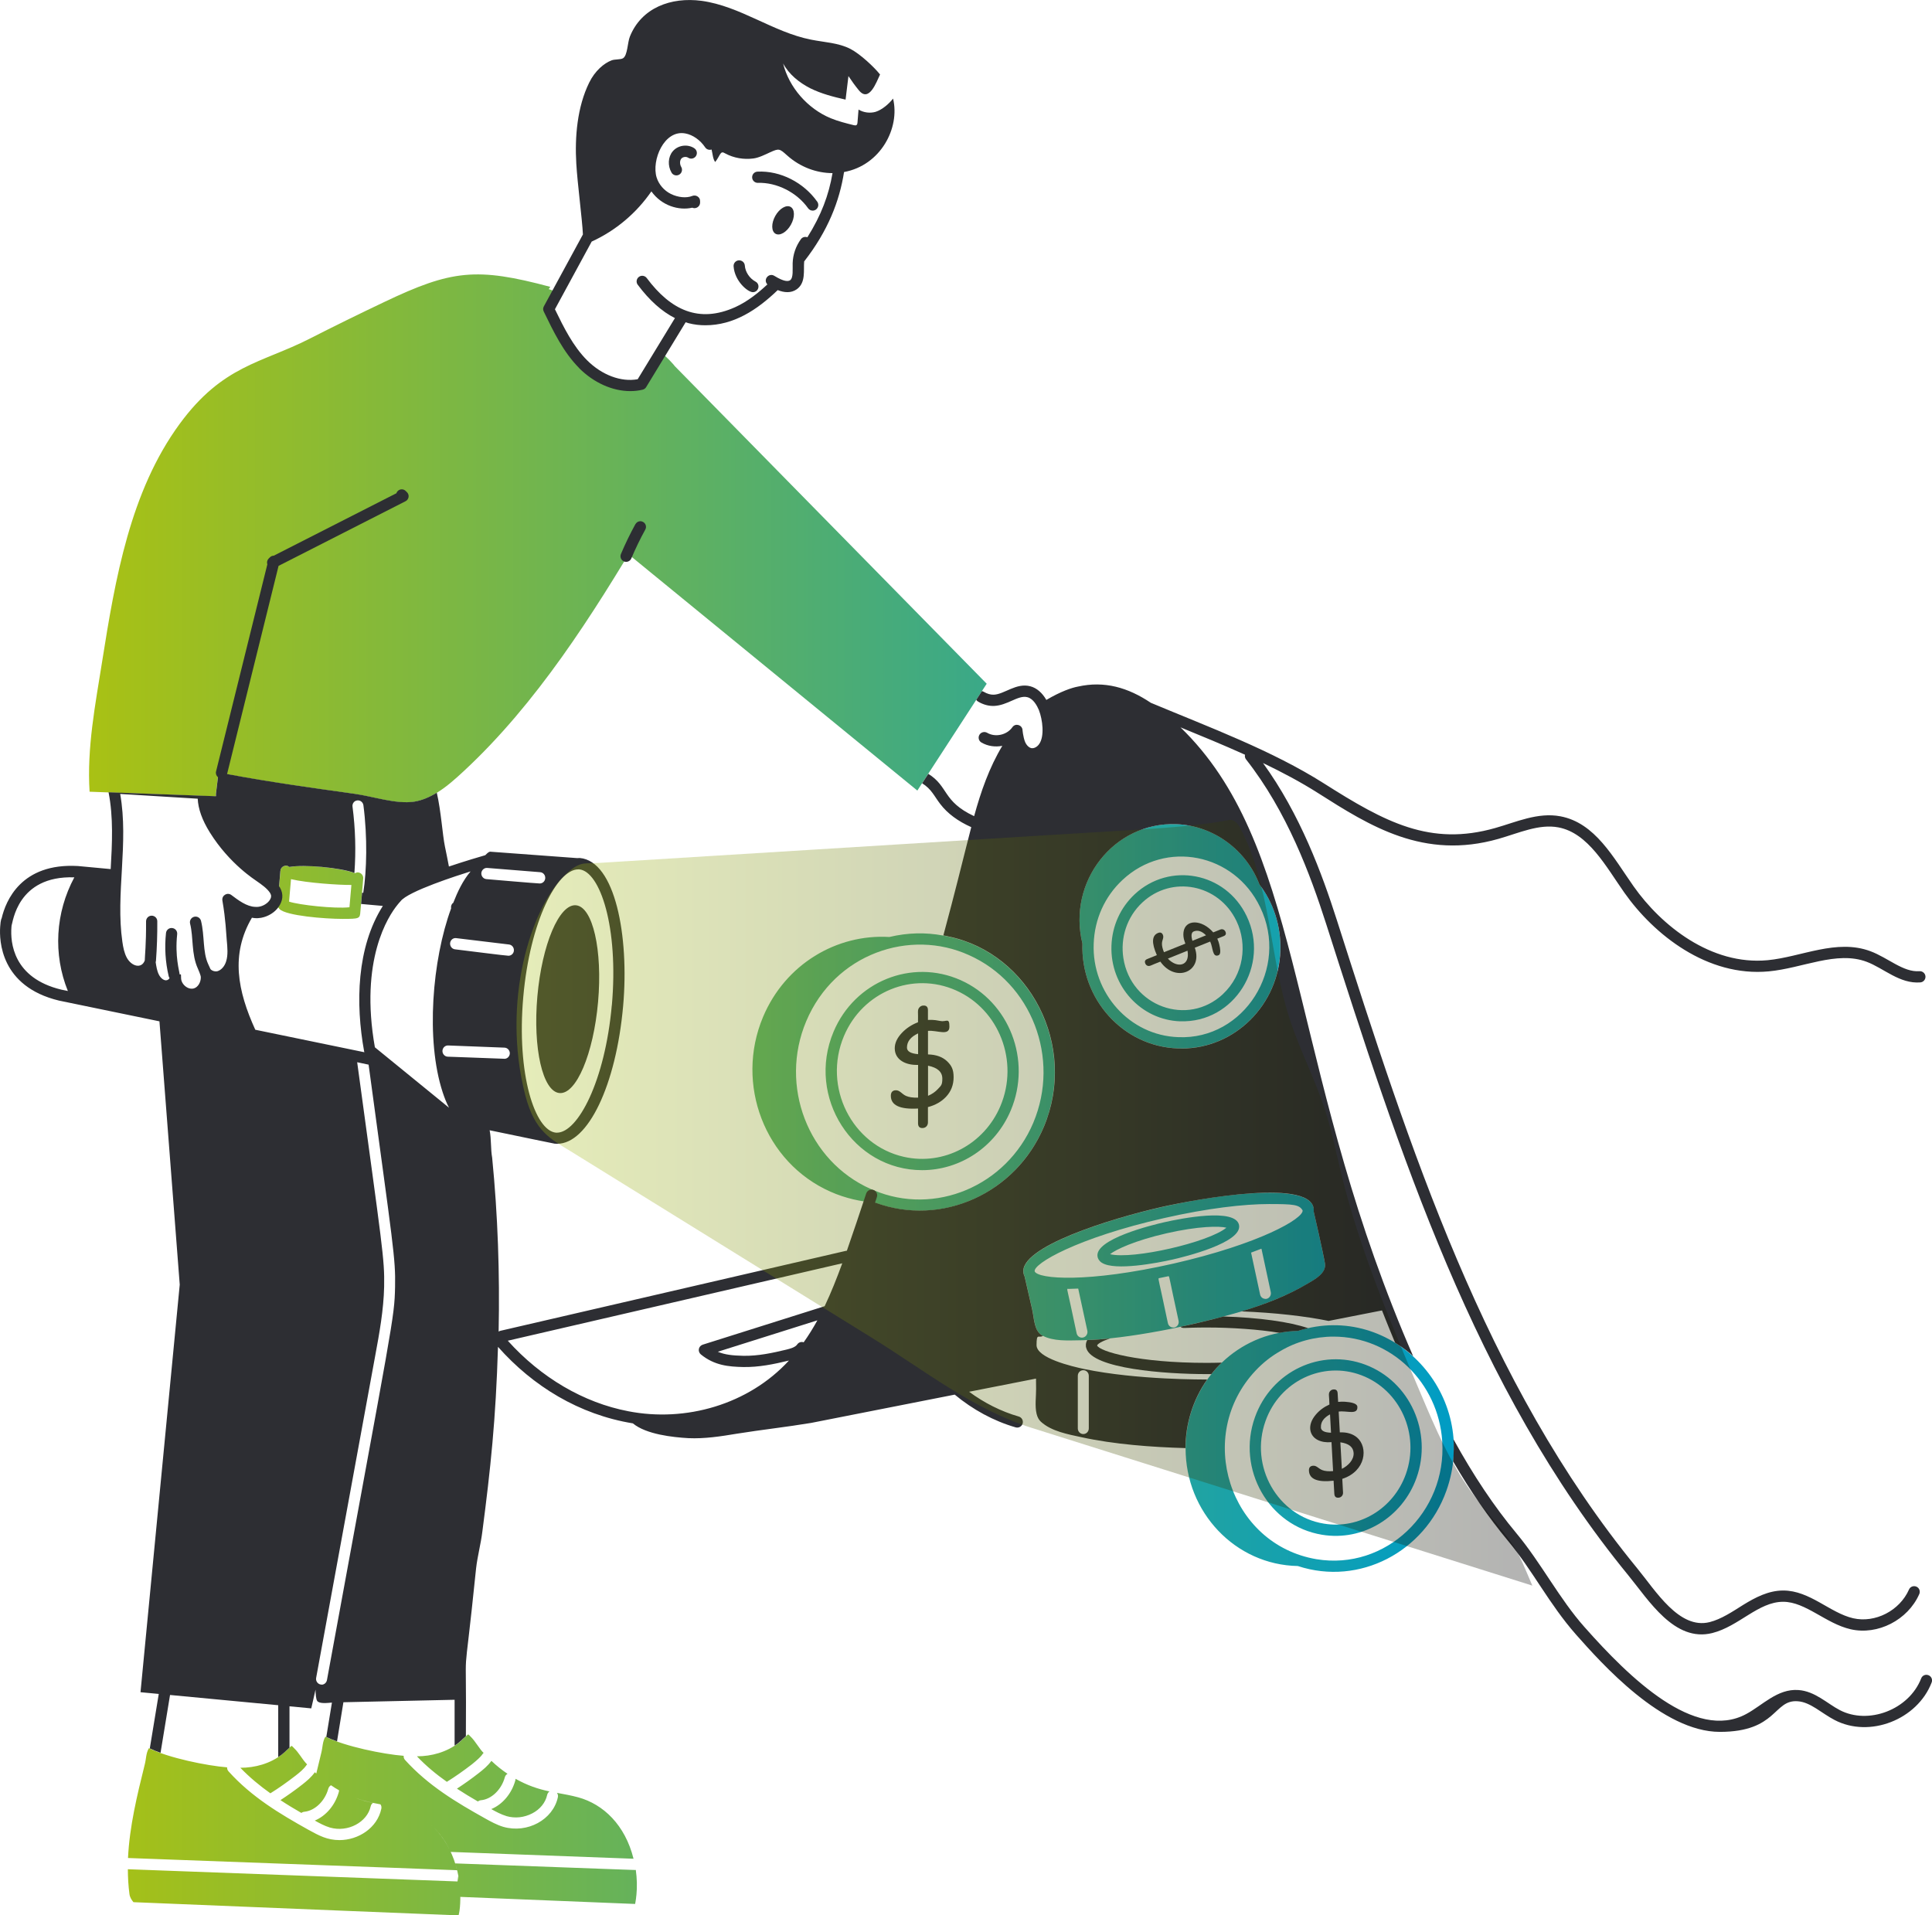 <?xml version="1.0" encoding="UTF-8"?>
<svg id="Layer_1" xmlns="http://www.w3.org/2000/svg" version="1.1" xmlns:xlink="http://www.w3.org/1999/xlink" viewBox="0 0 3905.9 3872.3">
  <!-- Generator: Adobe Illustrator 29.8.3, SVG Export Plug-In . SVG Version: 2.1.1 Build 3)  -->
  <defs>
    <style>
      .st0 {
        fill: url(#Naamloos_verloop_26);
      }

      .st1 {
        fill: #2d2e33;
      }

      .st2 {
        fill: url(#Naamloos_verloop_23);
      }

      .st3 {
        opacity: .3;
      }
    </style>
    <linearGradient id="Naamloos_verloop_26" data-name="Naamloos verloop 26" x1="180.1" y1="2213.5" x2="2939.3" y2="2213.5" gradientUnits="userSpaceOnUse">
      <stop offset="0" stop-color="#a9c114"/>
      <stop offset="1" stop-color="#009cc4"/>
    </linearGradient>
    <linearGradient id="Naamloos_verloop_23" data-name="Naamloos verloop 23" x1="1044.1" y1="2431.5" x2="3097.8" y2="2431.5" gradientUnits="userSpaceOnUse">
      <stop offset="0" stop-color="#a9c114"/>
      <stop offset="1" stop-color="#000"/>
    </linearGradient>
  </defs>
  <g id="Business_man">
    <g id="Business_man1" data-name="Business_man">
      <g>
        <path class="st0" d="M977.7,3543.9c-2.9,1.9-.6,4.4-23.5,22.9-16.5,12.7-33.7,24.9-50.8,35.5-21.5-15.2-41.9-32-60.5-51.6,29.6,0,60.3-8.4,84.8-27.5,4.4-3.5,8.2-7.9,12.6-11.4.8-.6,1.2-1.1,1.8-1.7,5.5-4.9,3.5-4.9,10,1.5,8.7,8.3,18.5,26.1,25.6,32.2ZM966.1,3642c-14.5-8.3-28.6-17-42.3-25.9,14.8-9.7,29.4-20,43.7-31.2,9.6-7.4,18.6-14.9,26-25,10.3,9.9,21.2,18.5,32.6,26.2-2.7,1.4-4.6,3.8-5.5,7-6.8,25-27.1,44.6-48.4,46.4-2.4.3-4.4,1.2-6.1,2.6ZM1023.7,3671.5c-10.6-3.2-21.1-8.8-30.5-14.1,22.6-9.3,41.3-31.1,48.7-58.2.3-1.1.4-2,.4-3,24.3,13.6,45.2,20.5,68.6,25.5-2.4,1.7-4,4.1-4.7,7.1-3.4,15.5-14.3,29.1-30.2,37.3-16.4,8.5-34.8,10.5-52.2,5.5ZM1280.9,3757.8l-369.8-13.8c-18.3-41.1-53.8-74.7-98.6-87.1-47.4-13.3-104.1-8.4-173.1-71.3,3.2-13.8,6.7-27.8,10-41.4,3.2-12.3,2.3-22.8,8.5-33.2,39.8,19.9,117.1,35.5,158.2,38.7-.3,2.9.5,5.9,2.7,8.3,46.9,51.9,103.5,85.6,162,118.3,10.9,6.1,23.4,13,36.7,17,48.9,13.9,100.4-14.5,110.3-59.6.8-3.3,0-6.7-1.8-9.1,14.6,2.7,29,5.2,43.2,9.1,50.6,14,94.6,55.7,111.6,124.1ZM1286.5,3831.7c-.4,4.4-.9,8.9-1.8,13.7-.1,1.4-.6,2.6-.7,3.8-1.1,0-351.4-14.3-353.4-14.3,0-23-3.4-45.9-10.3-67.7,375.2,13.7,363.5,13.6,365.1,13.2,2.4,17.3,2.9,34,1.2,51.3ZM1382.1,909.7c-19.7,56.6-50.2,108.5-80.7,159.6-103.9,175.3-216.9,353.2-363.4,489.3-16.2,15-34.7,31.9-55.1,44.3-14.6,8.9-29.9,15.6-45.8,18.1-36.6,5.5-83.4-10.8-120.6-15.9-89.6-12.6-179.1-24.7-268-41.9-97.5-18.8-126.7-51.1-103.6-152.1,48.7-208.3,171.3-433.8,285.9-610.7,39.3-64.5,82.2-128.8,142.3-173.1,85.4-62.3,192.1-75,297.3-53.2,20.2,4.2,39.1,9.9,57.3,17l-18.5,33.8c19.4,39.9,38.7,80.4,69.8,111.5,30.9,30.9,75.4,50.5,117.6,40.5l39.4-64.6c24.7,19.9,44.1,44.4,54.5,74.2,13.7,39.6,5.5,83.7-8.3,123.3ZM620.8,3567.1c-.5.5-.9.9-1.2,1.4-5.6,8.2-13.5,14.6-22.3,21.5-16.5,12.7-33.5,24.9-50.7,35.5-21.4-15.2-41.7-32-60.7-51.6,29.7,0,60.4-8.3,84.9-27.5,4.4-3.5,8.2-7.7,12.6-11.4.8-.6,1.4-1.1,1.8-1.7,5.3-4.9,3.5-4.9,9.9,1.5,8.5,8,15.2,20.5,23.1,29.4.9.9,1.7,1.8,2.6,2.7ZM669.5,3609.1c-2.8,1.4-4.9,3.9-5.8,7.1-6.8,25-27.2,44.6-48.4,46.6-2.4.2-4.4,1.1-6,2.4-14.5-8.3-28.6-16.8-42.3-25.9,14.8-9.7,29.4-20,43.7-31.2,9.4-7.4,18.7-15,25.8-25.2,1,.9,1.9,1.8,3,2.7,9.6,8.8,19.6,16.7,30.1,23.5ZM754.1,3644.9c-2.4,1.5-4,3.9-4.7,7-7,31.8-46,53.3-82.5,42.8-10.6-3.2-21.1-8.8-30.5-14.1,22.6-9.4,41.3-31.1,48.7-58.2.3-1.1.4-2,.4-3,16.5,9.3,33.8,16.5,51.5,21.5,5.6,1.5,11.4,2.9,17.1,4.1ZM924.1,3781c-2.6-.2-155.7-6-665.3-24.7,3-63.7,18.5-127.3,33.8-188.9,3.2-12.3,2.3-22.8,8.5-33.2,39.7,19.9,117.6,35.6,158.1,38.8-.3,2.9.8,5.9,2.9,8.2,46.9,52,103.5,85.7,161.9,118.3,21.1,11.6,37.8,20.6,62.3,20.6,38.3,0,76.5-24.7,84.6-63.3.8-3.3,0-6.7-1.8-9.1,14.6,2.6,29.1,5.2,43.4,9.1,58,16.1,97.4,65.4,111.6,124.1ZM927.9,3868.5c-.2,1.4-.6,2.6-.7,3.8-4.1,0-378.5-15.3-657.4-26.7-3.8-4.4-7.4-10.3-8.1-16.5-2.2-16.5-3.2-33.4-3.2-50.1,892.5,33.1,193.3,7.2,666.4,24.7v-11.4c.1,0,1.5,11.4,1.5,11.4l.3-11.4v-1.5c.3,3,.9,6.1,1.3,9.1,4.1,26.2,2.9,55.2,0,68.6ZM1994.8,1382.3c-23.3,35.9-138,212.6-130.8,201.4l-9.4,14.6-592.3-484.5,89.2-386.5,643.3,655ZM1918,1893.7c-.4-.4-10.6-2.2-11.1-2.3-35.5-6.7-72.1-5.9-108.9,2.9-106.5-6.4-210.4,54.9-255.3,161.5-57.3,136.2,3.6,294.6,136.2,353.4,30.4,13.6,63.7,20.6,88.7,21.7,135.6,50.9,285.7-18.2,342.4-152.4,69.3-164.6-29.6-351-192-384.8ZM2089.1,2269.7c-54.4,128.6-199.6,188.8-322.9,136.5-.2,0-.3-.2-.5-.2-1.8-.6-3.5-1.5-5.5-2.3-126.8-56.4-185.2-208.6-130.3-339,57.8-137.1,210-187.8,328.9-133.8,126.7,56.3,185.1,208.3,130.3,338.7ZM1864.3,2365.7c-139.6,0-234.8-147.6-179.1-279.9,42.8-101.6,157.8-148.3,256.8-104.3,98.6,43.9,144.2,162,101.5,263.3-31.4,74.5-102.8,120.9-179.2,120.9ZM1706.2,2094.6c-43.4,103.1,16.2,220.6,121.3,244.2,80.3,18.1,162.3-25.1,195.1-102.9h0c37.9-89.9-2.4-194.8-89.8-233.6-87.4-38.9-188.8,2.5-226.6,92.3ZM2546.3,1788.2c-26-68.1-91-119.2-168.5-122.1-125.6-4.4-220.3,115.9-189.5,241.3-3.8,112.4,82.2,208.2,193.1,212.1,2.4.1,4.9.1,7.3.1,49.8,0,97.2-18.8,134.2-53.2,80.7-75.4,85.2-197.7,23.4-278.2ZM2382.2,2096.8c-99.1-3.4-174.9-89.9-171.1-188.7,1.7-49.8,22.3-95.6,58.2-129.1,87.3-81.7,226.1-54,278.2,54.8,60,123.4-32.4,268.7-165.3,263ZM2385.9,2064.8h0c-79.1-2.8-141.7-70.9-138.9-152.8,1.4-40.2,18.1-77.1,47.1-104.2,70.2-65.5,183.5-44.9,226.2,44.2,47.8,99.7-25.4,216.5-134.3,212.7ZM2472.3,2009.8c41.9-39.1,50.4-100,27.4-147.9-35.8-74.8-130.8-92.9-190.2-37.4-31.6,29.4-44.7,72-38.4,112.4,15,97.6,129.8,139.5,201.2,73ZM2640,2459c-1.2,1.7-2.5,3.3-4.4,5.2,1.8-1.8,3.2-3.5,4.4-5.2ZM2644.8,2445.8c.3,2.6-.1,5.3-1.6,8.2,1.3-2.9,1.9-5.6,1.6-8.2ZM2656,2449.3c.3-1.7.3-3,.2-4.7-1.2-7.5-4-13.8-13.3-19.7-41-26.1-177.6-10.9-294.9,15.6-101.3,23.1-289.9,81-278.5,134.1.5,2.3,1.2,4.6,1.8,5.6.2.2.3.3.3.5,5.2,22.3,10.3,44.4,15.3,66.7,2.7,11.7,3.6,29.1,9.7,41.3,2.8,5.2,6.5,9.9,12.1,12.1,21.2,10.8,49.8,9.3,71.9,8.9,5.9,0,11.7-.2,17.6-.6,15.3-.5,30.6-1.7,45.8-3.2.3,0,.5,0,.6-.2,48.1-4.9,111.2-16,155.6-26.4,82.7-18.7,172.5-41.6,244.7-84.9,13-7.7,36.9-20.3,33.8-39.9-2.9-17.7-18.8-88-22.8-105.3ZM2187.4,2704.3c-5.2,0-9.7-3.6-10.8-8.9-21.1-99.9-18.8-83.9-18.8-89.8,1.5,0-1.4.6,22-.5l18.5,85.4c1.4,7.1-4,13.8-10.9,13.8ZM2382.6,2675.8v.2c-3.7,11.2-19,10.1-21.5-1.1-19.7-93.7-19.2-86.2-18.7-90.7,7.1-1.5,13.8-2.9,20.3-4.2,2,3,.4.2,20,90.1.1,1.5.7,2.5-.2,5.8ZM2558.3,2625.9c-5.2,0-9.7-3.6-10.8-8.9l-18.2-84.6c7.1-2.6,14-5.2,20.8-7.9.2.2.2.3.3.5l18.7,87.1c1.6,7.2-3.8,14-10.8,14ZM2372.3,2554.6c-173.2,39.3-273.2,31.4-280.5,15.8-3.5-15.5,85.7-67.7,261.1-107.7,88.7-20.2,162.6-28.5,212.5-28.5s61.4,1.1,68.1,12.9c1.7,16.4-86.6,67.7-261.2,107.5ZM2227.7,2553c-5.9-3.8-8-8.6-8.7-11.9h0c-7.7-35.8,110.8-64.7,134.7-70.1,34.9-7.9,143.7-29.3,151.2,5.4,7.7,35.8-110.8,64.7-134.7,70.1-30.5,6.9-116.3,23.2-142.4,6.5ZM2244.3,2535.6c46.1,11.2,199.2-23.9,235.1-53.6-14.2-3.5-56.3-3.4-120.8,11.3-64.8,14.8-103.1,33-114.4,42.3ZM2241.2,2536.3h0ZM2624.1,2690.6c-12.6.3-25,1.5-37.3,3.9-110.8,20.9-189.9,119.9-189.9,233.3-.2,129.5,100.6,235.9,226.8,238.2,125.1,41.1,256.5-29.1,300.3-151.8,69.3-192.9-107.7-384.2-299.9-323.6ZM2661.4,3152.2c-176.6-30-246.2-250.5-123-381.3,14.9-15.8,31.6-29,49.8-39.3,32.1-19.3,70.1-29.4,107.7-29.4,116.5,0,211.7,92.9,219.8,210.8v.6c9.6,143.2-114.2,261.8-254.2,238.6ZM2672.8,3102.8c-108-17.7-173.2-132.7-135.7-237.6,33.3-93.2,133.5-140,223.3-106.2,89.9,33.9,136.3,136.6,103.3,228.9h0c-28.5,79.8-108.4,128.5-190.9,114.9ZM2558.5,2872.8c-32.8,91.9,24.3,192.2,118,207.5,71.2,11.8,140.8-30.3,165.7-100.1h0c28.8-80.7-11.6-170.4-89.9-199.9-78-29.5-165,11.6-193.8,92.5ZM2852.9,2984.1h.1-.1ZM724.4,1763.7c-2.4-.2-4.6.5-6.5,1.5-39.1-13-106.3-17.2-132.7-12.4-8.2-6.2-17.6-.2-18.2,7.9-.1,1.6-5.9,67.8-5.8,66.3-.5,4,1.3,8.1,3.9,10.8,13.2,13.7,92.4,19.9,127.1,19.9s35.4-.4,36.4-15c.1-1.5,3.6-40.2,3.3-37.8l2.4-28.7c.6-6.2-3.9-11.7-10-12.4ZM706.5,1834.2c-30.1,3.3-102-4.7-122.1-11.4.4-4.6,4.2-48.1,3.9-45.4,32.6,7.7,98.1,12,122.1,11.7l-3.9,45.1ZM1112.5,579.9l-204.2,305.8-404.3,267c-4.4,2.4-8.5,7-13.5,7l-48.8,402.1-5.3,43.5v4.7l-14.1-.5c7.3.3-104.7-3.9-241.2-8.9-5.6-88.3,11.5-175.7,25.3-262.7,26.7-168.7,56.9-344.5,156.8-480.9,87.1-118.8,165.5-122.8,262.3-172,50.2-25.6,100.9-50.5,151.7-74.6,135.8-64.7,186.3-70.3,335.2-30.5Z"/>
        <g>
          <path class="st1" d="M1598.4,418.3c-8.7-4.9-22.6,3.2-31,18.2-8.4,15-8.2,31.2.5,36.1,8.7,4.9,22.6-3.2,31-18.2,8.4-15,8.2-31.1-.5-36.1Z"/>
          <path class="st1" d="M1531.9,369.7c.1,0,.3,0,.4,0,37.9-1.3,78.7,19.2,101.4,51.3,2.2,3.1,5.7,4.8,9.3,4.8,9.1,0,14.6-10.3,9.3-17.9-27.3-38.8-74.5-63.2-120.8-60.9-6.3.2-11.2,5.5-10.9,11.8.2,6.1,5.3,10.9,11.4,10.9Z"/>
          <path class="st1" d="M1170.9,744.3c29.8,29.8,67.6,46.4,103.3,46.4,8.5,0,16.8-.9,25-2.9,3-.7,5.5-2.5,7.1-5.1l79.9-131.2c2,.6,3.9,1.4,5.9,1.9,11.6,3,22.9,4.2,33.8,4.2,57.5,0,104.6-30.9,146.4-71.1,13,5.1,26.8,6.5,38.4-1.6,19-13.5,13.4-38.5,15.1-56.4,48.2-61.8,71.5-122.2,80.6-180.7,74.1-13.6,113.5-89.2,99.1-148.5-8.4,10.8-22.1,22.6-35.3,26.8-11.2,3.2-24.1,1.7-34.5-4.6-.7,8.6-1.3,17.4-2.1,26.1-.4,5.5-2.6,6.7-7.4,5.5-15.8-3.9-31.7-7.9-46.8-14.1-46.8-19.4-84.3-62.5-96.2-110.7,11.8,22,32.6,38.8,55,50.2,22.6,11.2,47.1,17.4,71.3,22.9,1.9-15.9,3.8-31.9,5.8-47.6,6.5,9.9,13.4,19.4,21,28.7,20.7,25.5,35.4-16.1,42.9-31.9-11.8-14.8-39.6-41.1-59.9-51.7-24.5-12.6-52.8-13.3-79.8-18.8-76.6-15.1-142.8-67.7-221-78.4-62.2-8.3-121.7,14.2-145,72.1-4.9,11.7-4.6,38.4-14,44-5.2,3-16.7,1.7-23,4.2-15.1,5.6-33.8,21.2-45.4,45.2-24.1,49.1-29.2,109.5-26,163.5,2.4,40.9,11.9,111.9,13.4,143.3l-79,145.4c-1.8,3.2-1.9,7.1-.2,10.4,19.9,41,39.7,82.3,71.9,114.6ZM1196.4,488.3c48.5-22.2,90.4-57.6,120.5-101.4,20.8,29.1,55.5,39.2,82.6,33,7.4,3.3,16-2.3,15.9-10.6-.3-1.5,1.3-7.9-5.1-12.1-3.1-2.1-7.1-2.5-10.7-1.1-11.7,4.8-28.8,3.2-43.5-4.1-13.5-6.7-24.2-19.1-28.6-33.2-10.7-34.4,15-97.2,58.1-89,15.1,2.8,30.1,13.3,40.1,28.2,2.9,4.3,8.2,5.8,12.9,4.3,2.1,8.3,2.7,20,7.4,25.2,11.2-14.7,9.9-23.7,20.2-17.3,17.4,9.4,37.6,12.7,56.7,10.2,11.2-1.4,23.6-7.7,33.8-12.4,18.3-8.3,19.2-7.6,34.5,6.1,26.8,24,59.8,35.8,91.9,35.9-7.6,44.5-22.7,84.9-50.8,129.7-4.7-1.7-10-.4-13.1,3.8-10.5,14.5-16.2,31.4-16.7,48.8-.3,12.3,1.7,29.3-5.1,34.2-3.8,2.7-12.3,3.3-31.9-8.8-11.1-6.9-23.4,7.5-14.1,17.3-17.7,16.5-39.7,34.5-65.1,46-73.3,33-130.4,6-178.8-58.9-3.8-5-10.9-6.1-15.9-2.3-5,3.8-6.1,10.9-2.3,15.9,23.5,31.5,48.7,54.1,75.2,67.4l-75.3,123.6c-33.6,6.1-72.4-8.4-102.4-38.4-28.3-28.4-47-66.2-64.9-103.1l74.3-136.8Z"/>
          <path class="st1" d="M1403.7,299.7c-13.8-9.1-33.4-6.2-43.8,6.4-9.4,11.3-10.3,28.9-2.3,42.8,3.1,5.5,10.1,7.3,15.5,4.2,5.4-3.1,7.3-10.1,4.2-15.5-3.3-5.6-3.2-12.9.1-16.9,2.8-3.3,9.3-4.8,13.8-1.9,5.3,3.5,12.3,2,15.8-3.3,3.4-5.3,2-12.3-3.3-15.7Z"/>
          <path class="st1" d="M1522,590.7c11.8,0,15.8-15.8,5.4-21.4-12-6.4-20.7-19.5-21.6-32.5-.5-6.3-5.9-10.8-12.2-10.5-6.3.5-11,5.9-10.5,12.2,2.2,30.2,28.8,52.2,39,52.2Z"/>
          <path class="st1" d="M3898.6,3386.7c-5.8-2.3-12.4.6-14.6,6.5-24.8,63.7-107.1,94.3-164.7,64-25.1-13-50-38.3-83.7-40.5-42-3-72.6,31-105.1,48.4-103.8,56.3-236.3-73.1-326.9-175.4-50.9-57.1-88-130-137.4-189.3-45.4-54.5-87.2-117-128-191.1,1.5,9,.8,31.9-.5,45.2,35.3,60.8,71.9,113.6,110.9,160.5,50.3,60.3,83.1,127.8,137.9,189.9,51.4,57.9,174.3,196.4,290.5,196.4s108.2-65.6,157.3-61.9c25.8,1.6,48.4,24.3,74.5,37.8,71,37.3,167.6-.7,196.4-75.8,2.3-5.9-.6-12.4-6.5-14.7Z"/>
          <path class="st1" d="M2386.4,1470.4c43.5,17.8,87.6,36,130.6,55.4-.7,3.2-.1,6.6,2,9.3,83.1,105.7,130.1,233.1,161.9,332.2,147.5,461,299.9,937.7,610.8,1317.2,41.5,50.6,93.5,136.2,170,117,53.9-13.6,92.9-63,143-63.2h.3c45.5,0,86.2,44,136.3,55.5,54.8,12.7,115.8-18.6,138.9-71.1,2.5-5.8,0-12.5-5.8-15-5.8-2.5-12.5,0-15,5.8-18.8,42.8-68.4,68.3-112.9,58.1-46.9-10.8-87.4-56.1-141.4-56.1h-.3c-29.5.1-56.1,14-80.3,28.9-22.3,14-44.7,29.1-68.1,35-61.5,15.4-108.7-62.8-146.9-109.3-308.1-376.1-459.9-850.7-606.7-1309.7-30.2-94.4-74.1-213.9-149.4-317.8,38.8,18.6,76.3,38.5,111.1,60.6,105.1,66.8,213.9,135.8,365,92.7,41.9-12,81.9-30.6,121.1-23.2,60.4,11.4,96.1,79.1,133.5,132.2,59.5,84.4,167.3,170.5,291.7,158.9,68.6-6.4,137.3-42.1,197.9-19.4,34.5,12.9,66.8,45,108.6,41.7,6.3-.5,10.9-6,10.4-12.3-.5-6.3-6.2-10.8-12.2-10.4-32.5,2.6-63.4-27-98.9-40.3-68.8-25.8-140.2,11.7-208,18.1-114.5,10.8-215.2-70.1-271-149.4-40.8-57.9-77.5-128.2-147.9-141.5-45.9-8.6-89.7,11.8-131.6,23.6-131.5,37.5-222.5-11.4-346.5-90.1-104.7-66.4-230-112.8-350-163-46.2-31-93.8-44.7-147.2-32.8-12.7,2.3-34.8,9.8-64,27-8.4-14.6-19.7-24.3-32.5-27.6-28.4-7.5-52.4,16.2-73.7,17-6.4.3-13.3-1.7-20.3-5.8-1.2-.8-2.6-1.2-3.8-1.4l-11.4,17.6c.9,1.4,2.1,2.6,3.6,3.5,10.8,6.4,21.8,9.3,32.9,8.8,12.7-.6,24-5.5,34.9-10.3,12-5.3,22.4-9.9,32-7.3,12.1,3,19.7,17.6,23.2,25.9,0,.2.2.5.2.6,7.3,18.9,11.5,52.3.5,68-3.9,5.9-10.3,9.3-15.6,8.5-4.7-.8-9.6-5.3-12.6-11.7-4.6-10.3-5.9-28-5.6-25.6-1.3-9.9-14.4-13.8-20.5-5-11.2,15.8-34.6,20.9-51,11.2-5.3-3-12.3-1.4-15.6,4.1-3.2,5.5-1.4,12.4,4.1,15.6,12.8,7.5,28,9.5,42.2,6.7-26.4,43.8-43.4,92.6-57,142.2-64.3-30.2-51.3-59.9-92.7-85.6l-12.4,19.1c19.1,11.9,24.2,25.8,36.6,41.9,14.7,19.3,36,34.9,62.7,46.8-3.5,13.6-7,27.2-10.4,40.7-7.8,30.7-22,89-46,178.2.5,0,10.7,1.9,11.1,2.3,162.7,33.9,261.2,220.4,192,384.8-56.8,134.6-206.8,202.6-341.2,152.9,1.2-3.7,2.5-7.4,3.7-11.1,2-6-1.3-12.4-7.2-14.4-6-2-12.4,1.3-14.4,7.2-11.5,35-26.6,79.9-39.1,115.8-5.2.6,50.9-11.8-700.7,161.9-1.2.3-2.2.9-3.3,1.5,2.4-117.3-1.6-235.1-13.1-351.6-3.2-17.4-1.5-37.6-5.1-55.4,65.7,13.8,127,26.2,131.9,27.2,0,0,0-.2,0-.2.3,0,.6.2,1,.2,1.3.1,2.6.1,3.9.1,62,0,118.8-118.1,133.1-278.5,12.6-142-16.4-292.7-87.3-299.2-1.8-.1-3.7.2-5.5.2l-176.1-13c-4,.6-7.3,4.8-9.8,7.1-10.1,2.9-40.4,11.8-73.5,22.9-2.6-13.5-5.2-27.1-8.1-40.6-4.9-23.7-7.7-70.8-16.4-108.6-14.6,8.9-29.9,15.6-45.8,18.1-36.6,5.5-83.4-10.8-120.6-15.9-86.1-12.1-172.1-23.9-257.6-40l104.1-420.8,256.7-130.7c3.2-1.6,5.5-4.7,6.1-8.3.6-3.6-.5-7.2-3.1-9.8l-2.5-2.5c-4.4-4.5-11.6-4.6-16.1-.2-1.4,1.3-2.4,3-2.9,4.7l-247.9,126.2c-2.9,0-5.8,1.2-7.9,3.4l-2.5,2.5c-3,3.1-4,7.6-2.6,11.6l-103.7,418.8c-1.1,4.4.6,8.8,3.9,11.5l-4.1,33.8v4.7c-249.6-9.2,36.2,1.4-217.1-8,9.9,50.3,7.3,103.7,4.3,155.3l-66.4-6.2c-114.5-6.5-145.8,70.4-154,105.6-2,3.3-2.8,13.3-3,17.1-2,27.8.5,120.7,118.6,149.3l203.4,42,41,532.3-79.3,824,36.9,3.5-18.1,110.1c7.1,3.3,14.4,6.4,21.7,8.9l19.2-116.9,218.7,20.7v104.8c11.4-7.2,14.4-11.8,21-17.3.8-.6,1.4-1.1,1.8-1.7v-83.6c0,0,44,4.2,44,4.2,2.9-12.7,5.9-25.3,8.6-37.9.3,8.8.8,19.4,3.6,23.1,4.7,5.8,19.9,3.9,29.6,3.1l-11.4,69.5c7.1,3.3,14.4,6.4,21.7,8.9l12.9-79.1c134.1-3,223.1-5,224.8-5v92.6c11.5-7.2,14.9-12.5,21-17.3.8-.6,1.2-1.1,1.8-1.7,1.7-228.7-7.7-61.9,20.6-339,2.9-25.3,9.6-49.3,12.7-74.6,16.7-128.2,27.2-226.8,31.6-373.5,70.6,79.7,164.2,137,272.7,154.7,26.9,22.4,81,28.1,112.1,29.9,32.9,1.5,65.7-3.6,98.1-9,49.9-8,100.3-13.5,150.2-21.8l290.3-57.2c36.4,30.2,78.5,53.3,123.2,66.2,1.1.3,2.1.4,3.2.4,4.9,0,9.5-3.2,10.9-8.2,1.7-6-1.7-12.3-7.8-14.1-35.8-10.3-70-27.6-100.4-50.1l135.2-26.6c0,7,.1,13.9.2,20.9.2,14.3-2.9,34.9,1.1,50.7,1.5,6.1,4.2,11.5,8.6,15.6,21.5,19.6,55.5,25.5,81.6,31.2,66,14.5,142.6,20.2,210.7,22.1,0-49.2,15.2-98.2,43.8-138.6-6.5-.3-140.4,1.2-248.3-21.2-25.7-5.4-96.6-22.2-96.6-48.4s4.6-12.9,12.9-18.8c-5.6-2.2-9.3-7-12.1-12.1-6.1-12.1-7-29.6-9.7-41.3-5-22.3-10.2-44.4-15.3-66.7,0-.2-.2-.3-.3-.5-.6-1.1-1.4-3.3-1.8-5.6-11.4-53.1,177.2-111,278.5-134.1,69-15.6,314.8-61.5,308.1,9,.4,1.5,19.5,84.7,22.8,105.1,3,19.6-20.8,32.2-33.8,39.9-41.7,25-88,42.9-135.2,56.9,68.3,2.7,129.1,9.7,176.3,19.3l108-21.2c.9,1.8,7.4,19.6,26.4,65.2,16,9.7,31.1,21.9,36.6,27.3-14-32-27.8-65.2-41-98.9-212.6-539.8-188.3-939.4-429.6-1172.6ZM1019.6,2140.5c-15.2-.6-121.3-4.5-114.5-4.2-6-.3-10.8-5.6-10.6-11.8.3-6.2,5.2-11.1,11.5-10.9l113.9,4.4c6.2.2,10.9,5.5,10.8,11.7-.3,6.2-5.2,10.9-11.1,10.9ZM922.3,1896.6l107,12.9c6,.8,10.3,6.5,9.6,12.7-.6,5.8-5.5,10-10.9,10s-84.9-10.2-108.3-13c-6.1-.8-10.3-6.5-9.7-12.7.7-6.2,6.2-10.8,12.4-9.9ZM1236.9,2032.1c-13.7,153.6-68.7,257.8-110.9,257.8s-1.3,0-2,0c-42.4-3.9-80-117.6-66.1-274.5,13.6-153.6,68.7-257.8,111.1-257.8s1.3,0,2,0c42.4,3.9,79.9,117.6,66,274.5ZM1102.3,1775.5c-.4,6.1-5.3,10.6-11.1,10.6s-105.5-8.6-107.9-8.8c-6-.5-10.6-5.9-10.2-12.3.6-6.2,6.1-10.9,12-10.3l107,8.6c6.1.5,10.6,5.9,10.2,12.1ZM951.3,1761.8c-15.7,18.6-26.1,40.8-35,63.5-.5.4-1.1.6-1.5,1.1-2.4,2.6-3.4,6.2-2.8,9.7v.4c-38.1,103.7-51.7,265.9-17.1,371.6,3.5,10.7,7.6,21.4,12.9,31.4-15.3-12.5,55.5,45.2-149.9-122.2-31.2-176.9,27-265.2,45.9-288.3,2.7-3.5,4.4-5.2,4.7-5.5.4-.4.9-.9,1.2-1.4,15.1-20.3,117.3-52.8,141.6-60.4ZM566.9,1760.6c.5-6.2,5.9-10.9,12.3-10.5,2.3.3,4.1,1.2,5.9,2.6,29.5-5.3,101.6,1.1,131.4,12,3.3-44.6,2-89.3-3.8-133.8-.9-6.2,3.3-12,9.4-12.7,6.1-.8,11.7,3.5,12.6,9.7,8.4,64.4,6.8,132.8-.3,177h-1.5c0-.1-.9-.1-.9-.1l-2,22.6c.3.2.5.2.8.2l43.2,3.9c-53,83.4-55.5,197.2-37.8,294.3.2.5.3,1.1.5,1.5l-220.6-45.5c-35.7-78.4-50.4-152.2-6.8-226.5,2.8.4,8.2,2,18.6.2,14.7-2.7,27.4-11.1,34.7-21.1,0,0,0,0,0-.1,9-12.1,11.3-26.1,3.4-39.9q0-.2-.2-.3c-.4-.8-1.1-1.6-1.6-2.3l.2-2.7,2.4-28.4ZM399.7,1614.3c.9,20.9,8.9,43.4,24.4,68.4,40.3,64.7,92.5,96.6,94.8,98.6,9.8,6.8,21.3,14.8,27.2,24.1,1.2,2.3,2,4.2,2,6.1.2,3.6-2,8-5.9,12-7.2,7.2-17.4,10.8-26.1,9.9-17.3-.4-34.7-13.7-48.4-24-8.2-6.1-19.7.8-18.1,11.1,6.9,40,7.4,65,8.8,79.8,1.4,14.9,2.9,30.3-1.2,43.2-3,10-9.9,17.7-17.4,19.9-5.2,1.3-11.3-.7-14.3-4.2-.2-.4,1.2,2.4-4.6-10.1-11.4-24.7-7-57.4-14.5-87.4-1.5-6.1-7.7-9.8-13.8-8.3-6.1,1.5-9.8,7.7-8.3,13.8,7.2,28.8,2.1,61.3,15.9,91.4.7,1.5,5.8,13.1,5.8,17,.2,10-5.7,20.4-14.3,22.7-12,3.2-25.6-8.7-25.6-21.1s-1.1-5.4-2.9-7.4c-.5-6.5-9.8-36.2-5-81.1.7-6.3-3.8-11.9-10.1-12.5-6.3-.8-11.9,3.9-12.5,10.1-3.1,29.2-1.3,58.5,5.4,87.1.3,1.5,1,2.8,1.8,3.9-1,2.5-4.2,4.6-7.4,4.6-5.2-.2-10.6-4.7-14.1-11.4-3.9-7.4-5.3-16.9-6.6-25.5.2-.8.6-1.5.6-2.3,2-26.6,2.9-53.6,2.7-80.2,0-6.3-5.1-11.3-11.4-11.3h0c-6.3,0-11.3,5.2-11.3,11.5.3,46.9-2.5,70.3-2.6,79-6.3,17.2-26.3,12.5-36.3-5.5-5.2-9.6-7.4-21.1-9-32.3-14-96.8,13.2-199.1-4.4-298.8l156.7,9.6ZM23.1,1874.7c0-1.4.2-2.4.3-3.5,2.6-5.3,11-101.4,126.9-97.5-38.4,71.5-43.2,155.3-13.1,229.8l-13.4-2.8c-97.5-23.5-103-95.6-100.7-126.1ZM650,3405.7c-6.8,0-12.1-6.6-10.9-13.3l119.4-651.2c8.5-45.7,17.1-93.1,18.1-140,1.1-56.7-3.6-78.7-54.5-453.7l23.1,4.9c49.8,368.5,54.7,391.1,53.5,449.3-1.4,64.6-3.4,61.6-137.7,794.9-1.1,5.5-5.6,9.3-10.9,9.3ZM1611.8,2717.9c-4,5.8-13,8.4-22,10.6-27.8,6.7-57.2,13.1-87.3,12.5-21.2-.5-37.1-2.1-51.3-8.2l201.3-63.5c-8.5,15.5-17.7,30.3-27.7,44.4-4.7-1.6-10-.1-13,4.2ZM1026.6,2710.5l676.2-156.5c-11.1,30.3-22.6,59.4-35.6,86.7l-246.5,77.8c-4,1.3-7,4.6-7.8,8.7s.8,8.3,4,11c27.5,22.4,56,24.8,85.2,25.5,31.7.6,61.9-5.6,92.9-13.1-82,89.2-209,125.1-324.7,102.5-90.6-17.3-176.6-68-243.7-142.6ZM2201.2,2781.5v106.3c0,6.4-5,11.4-11.1,11.4s-11.1-5-11.1-11.4v-106.3c0-6.4,4.9-11.4,11.1-11.4s11.1,5,11.1,11.4ZM2388.7,2119.7c-2.4,0-4.9,0-7.3-.1-111.1-3.9-196.9-99.8-193.1-212.1-30.8-125.2,63.7-245.7,189.5-241.3,77,2.8,142.4,53.5,168.5,122.1,26.5,34.5,43.8,81.2,42.2,133.2v.2c-3.2,108.8-91.1,198.1-199.8,198.1Z"/>
          <path class="st1" d="M1855.2,2152.9h.9c0,0,0,66.2,0,66.2-10.4.3-18.6-.9-24.6-3.6-8.7-4-12.4-11.9-21.1-11.3-6.2.4-9.4,4.1-9.4,11.2,0,19.2,18.4,27.8,55,25.7v29.8c0,6.9,3.3,10.1,9.9,9.6,6-.4,10.1-5.2,10.1-11.2v-31.1c14.9-3.9,27-10.8,36.2-20.4,10.5-11,15.7-24.4,15.7-40.1s-4.3-23.4-12.8-31.8c-9.4-9.1-22.4-13.8-39-14.2v-47.6c18.4-1.7,43.3,11.2,43.3-8.4s-6.1-9.1-18.2-11.6c-14.8-3.1-22.1-2.1-25.2-2.1v-19.8c0-6.6-3.2-9.7-9.7-9.3-2.9.2-5.4,1.4-7.4,3.6-4.9,5.3-2.3,9.7-3,30.2-12.8,4.9-23.6,12-32.5,21.4-9.6,10.1-14.5,20.5-14.5,31.2,0,23.8,22.8,34.3,46,33.6ZM1876.2,2154.5c19.3,3.9,28.9,12.6,28.9,26.2s-3,14.2-8.9,20.9c-5.3,5.8-12,10.4-20,13.8v-60.8ZM1856.1,2089.2v42c-15-1.3-22.5-5.7-22.5-13.3,0-12.2,7.5-21.8,22.5-28.7Z"/>
          <path class="st1" d="M2467.5,1879.1l-14.7,5.9c-23.2-26.7-56.7-26.8-60.1-.6-1.5,11.8,3.1,21,3.8,23.3l-43.3,17.4c-2.9-7.1-4.3-13.1-4.1-17.9.3-7.1,4.5-11.6,1.8-17.5-1.9-4.2-5.2-5.4-9.8-3.5-12.5,5.1-13.3,20-2.3,44.8l-19.5,7.9c-4.5,1.8-5.7,4.9-3.7,9.4.9,2,2.3,3.3,4.2,4.1,4.7,1.9,7.1-1.2,26.1-8.3,30.6,43.6,86.9,20.3,69.6-28.1l31.1-12.5c5.9,12.3,4.1,32.9,16.9,27.7,3.4-1.4,4.3-6.6,2.8-15.6-1.9-11-4.4-15.7-5.3-17.9l12.9-5.2c4.3-1.7,5.5-4.8,3.5-9.1-1.8-4-6.2-5.8-10.2-4.2ZM2361.1,1938l39.7-16c5.6,31.7-21.2,36-39.7,16ZM2410.7,1902c-3.1-10.7-2.2-17,2.8-19,8-3.2,16.2-.6,24.7,7.9l-27.4,11.1Z"/>
          <path class="st1" d="M2218,2720.1c1.1-3.2,8.9-8.3,25.9-14.1-15.2,1.5-30.5,2.7-45.8,3.2-3.5,5.9-3.4,13.2-1.8,16.8,12.6,41.1,158.8,52,243.3,52h9.4c6.5-8.3,13.5-16.1,21.1-23.2-10.2.3-20.3.5-30.5.5-138.8,0-216.9-23.1-221.6-35.2Z"/>
          <path class="st1" d="M2386.6,2682.3c5.1,4.3,3.3,1.5,53.1,1.5s106.8,3.9,147.1,10.8c12.3-2.4,24.7-3.6,37.3-3.9,12.2-3.8,18.2-4.8,20.5-5.5-36.9-12.9-100.1-21.5-171.1-23.7-28.2,7.7-68.7,17.1-86.9,20.8Z"/>
          <path class="st1" d="M2708.7,2895.8l-2.3-42c16.3-2.4,38.8,7.7,37.8-9.7-.3-4.6-5.8-7.7-16.6-9.3-13.3-1.9-19.6-.7-22.3-.6l-1-17.4c-.3-5.8-3.3-8.4-9-7.7-2.6.3-4.7,1.5-6.4,3.5-4,4.9-1.5,8.9-1.2,26.9-11.1,5-20.3,11.8-27.6,20.5-18.3,21.5-12.6,43,4,51.2,7.7,3.8,16.7,5.3,27,4.4h.8c0-.1,3.2,58.5,3.2,58.5-9.2.8-16.4.1-21.9-2-7.9-3.1-11.6-9.8-19.2-8.8-5.5.7-8.1,4.1-7.7,10.3.9,16.9,17.6,23.6,49.8,19.9l1.5,26.3c.3,6.1,3.4,8.7,9.2,8,5.2-.7,8.7-5.1,8.4-10.5l-1.5-27.5c48-15.7,52.6-63.7,30-83.5-8.8-7.5-20.5-11.1-35.2-10.5ZM2670.5,2885.9c-.6-10.8,5.5-19.6,18.4-26.5l2,37.1c-13.3-.4-20.1-3.9-20.5-10.6ZM2712.8,2969.6l-3-53.7c17.2,2.4,26.1,9.6,26.8,21.6.8,13.9-11.2,25.9-23.8,32.1Z"/>
          <path class="st1" d="M1086.4,2014.3c-9.3,104.8,10.7,192.3,44.6,195.5,33.9,3.2,68.8-79.2,78.1-184.1s-10.7-192.3-44.6-195.5c-33.9-3.2-68.8,79.2-78.1,184.1Z"/>
          <path class="st1" d="M1284.6,1059.6c-10.7,19.5-20.6,39.9-29.3,60.5-2.4,5.8.3,12.5,6.1,14.9,5.6,2.4,12.4-.1,14.9-6,8.4-19.9,17.9-39.5,28.3-58.4,3-5.5,1-12.4-4.5-15.4-5.5-3.1-12.4-1-15.4,4.5Z"/>
        </g>
      </g>
      <g class="st3">
        <path class="st2" d="M1200.9,1744.9c66.6-3.5-281.8,17.4,915.2-56.4,223.5-13.8,284.1-15.1,370.9-31,8.8,0,15.5,7.6,19.7,15.5,62.2,117.3,59.4,258.9,100.2,385.7,20.6,64,52.2,123.7,72.7,187.7,13.3,41.7,21.8,84.8,32.2,127.3,37.4,153.4,99.1,299.2,160.6,444.1,29.4,69.4,59.3,139.5,103.4,200.1,24.7,34,53.6,64.6,78.2,98.7,19.8,27.4,30.2,58,43.9,89-139.8-44-872.4-274.9-1013.1-319.2-117-36.9-216.2-116.3-321-181.1-84.3-52.2-168.6-104.4-252.9-156.6-71.6-44.3-143.2-88.7-214.8-133-47.5-29.4-94.9-58.8-142.4-88.2-39.6-24.5-72.5-38.9-91.8-113.5-48.8-189.4,11.8-378.3,79.1-443.8,29.7-28.9,39.9-24.2,59.9-25.2Z"/>
      </g>
    </g>
  </g>
</svg>